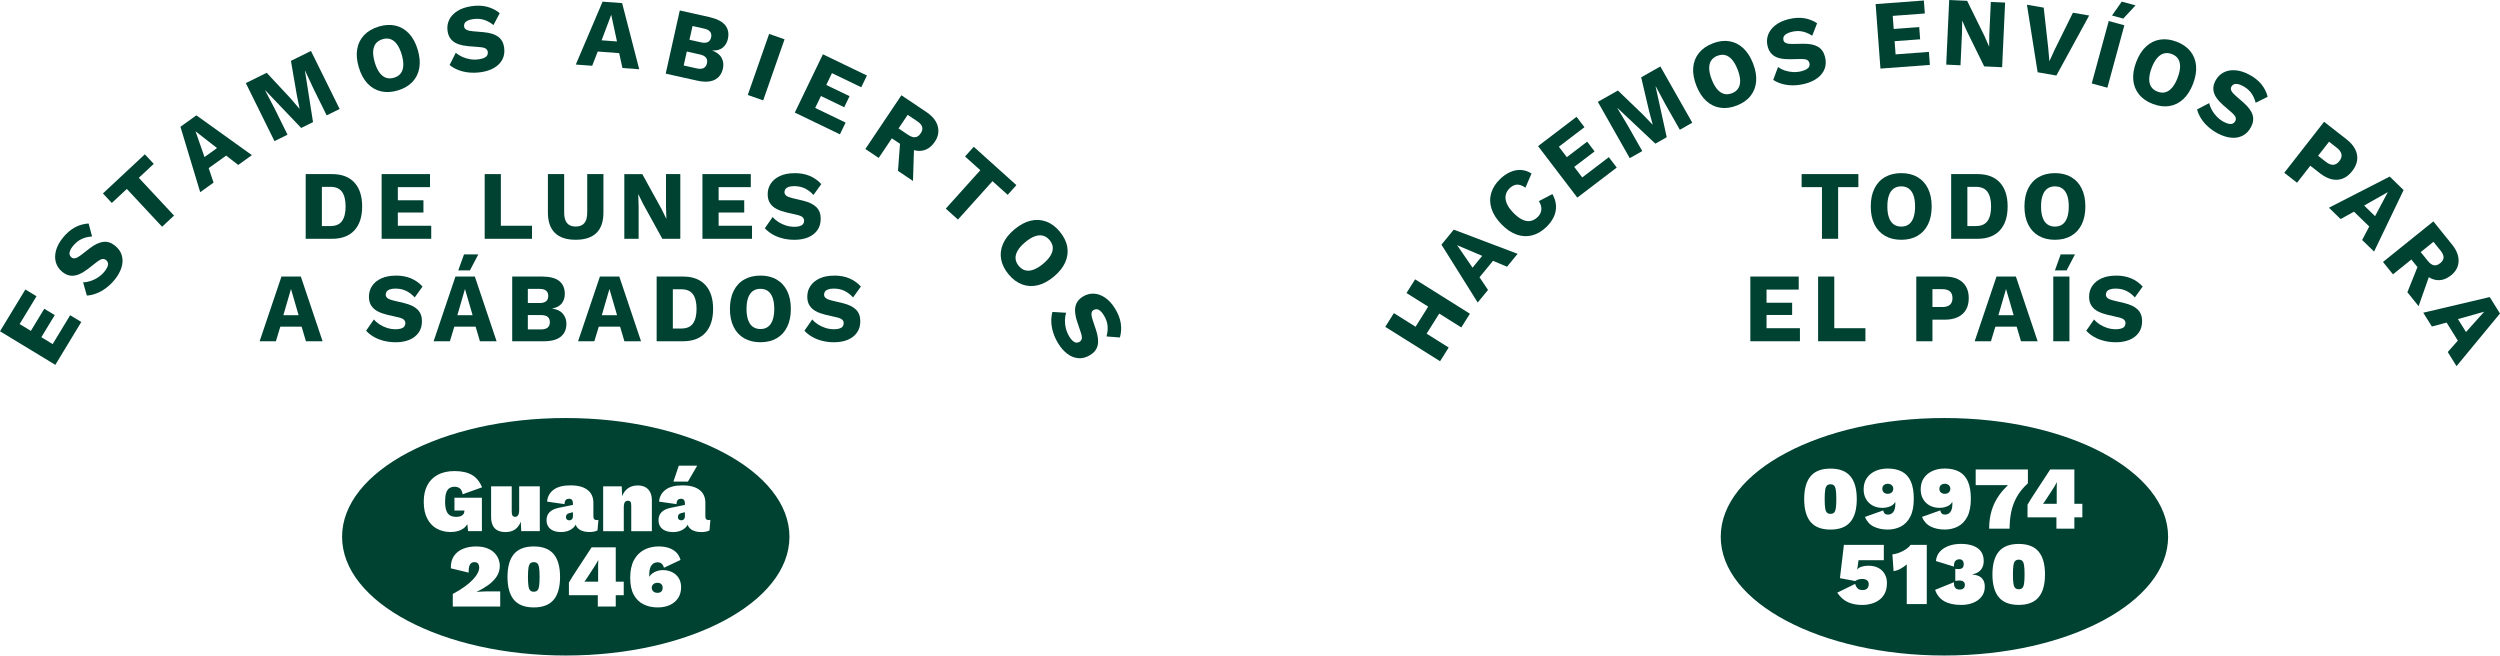 <?xml version="1.0" encoding="UTF-8"?><svg id="Layer_2" xmlns="http://www.w3.org/2000/svg" viewBox="0 0 1004.62 263.42"><defs><style>.cls-1{fill:#004232;stroke-width:0px;}</style></defs><g id="Capa_1"><path class="cls-1" d="m239.68,226.36c-.23.41-.46.79-.7,1.15l-2.88,4.43c-.19.31-.39.61-.6.9-.2.29-.43.59-.67.9h5.52v-6.09c0-.36,0-.76.02-1.19.01-.43.03-.88.05-1.33h-.07c-.22.41-.44.82-.67,1.23Z"/><path class="cls-1" d="m215.94,226.4c-.34-.34-.82-.5-1.44-.5s-1.08.17-1.42.5c-.35.34-.59.94-.72,1.8-.13.87-.2,2.08-.2,3.64s.07,2.78.2,3.64c.13.87.37,1.47.72,1.8.35.34.82.5,1.42.5s1.1-.17,1.44-.5c.34-.34.57-.94.7-1.8.13-.86.2-2.08.2-3.64s-.07-2.78-.2-3.64c-.13-.87-.37-1.47-.7-1.8Z"/><path class="cls-1" d="m265.32,234.42c-.31-.16-.71-.23-1.19-.23-.38,0-.75.08-1.08.23-.34.16-.61.38-.83.69-.22.3-.32.67-.32,1.1s.11.8.32,1.1c.22.3.49.53.83.69.34.16.7.23,1.08.23.7,0,1.23-.17,1.6-.52.37-.35.56-.85.56-1.5,0-.43-.08-.8-.25-1.1-.17-.3-.41-.53-.72-.69Z"/><path class="cls-1" d="m229.35,208.98c.18-.07.34-.18.47-.32.13-.14.23-.32.31-.52.07-.2.11-.44.11-.7v-1.6l-1.41.34c-.5.12-.87.32-1.08.59-.22.28-.33.62-.33,1.03,0,.38.12.7.36.94.24.24.58.36,1.01.36.19,0,.38-.04.56-.11Z"/><path class="cls-1" d="m273.81,206.17c-.5.12-.86.32-1.08.59-.22.28-.32.62-.32,1.03,0,.38.12.7.36.94.24.24.58.36,1.01.36.19,0,.38-.04.56-.11.18-.07.34-.18.47-.32s.23-.32.31-.52c.07-.2.11-.44.11-.7v-1.6l-1.41.34Z"/><path class="cls-1" d="m227.35,167.98c-49.65,0-89.89,21.37-89.89,47.72s40.25,47.72,89.89,47.72,89.89-21.37,89.89-47.72-40.25-47.72-89.89-47.72Zm45.42,19.16h7.39l-3.71,6.38h-5.84l2.16-6.38Zm-97.22,25.32c-1.63-.9-2.92-2.26-3.86-4.07-.94-1.81-1.41-4.07-1.41-6.76s.49-4.81,1.46-6.65c.97-1.84,2.38-3.24,4.24-4.22,1.85-.97,4.06-1.46,6.63-1.46,2.93,0,5.28.52,7.05,1.55,1.77,1.03,3.12,2.69,4.06,4.97l-7.82,2.81c-.17-1.13-.53-1.92-1.1-2.36-.56-.44-1.27-.67-2.11-.67-.91,0-1.65.22-2.22.65-.56.43-.97,1.09-1.23,1.96-.25.88-.38,1.99-.38,3.33,0,1.49.16,2.69.49,3.61.33.91.82,1.57,1.48,1.96.66.4,1.5.59,2.51.59.48,0,.92-.05,1.31-.14.4-.1.75-.25,1.05-.45.3-.2.53-.46.69-.78.16-.31.23-.68.23-1.12v-.04h-4v-5.15h11.03v13.41h-5.55l-.3-2.78c-.43.69-.97,1.28-1.63,1.75-1.29.93-2.99,1.39-5.1,1.39s-3.88-.45-5.52-1.35Zm25.43,31.27h-19.03v-5.05c1.8-.96,3.37-1.92,4.7-2.88,1.33-.96,2.44-1.9,3.32-2.83.88-.92,1.53-1.8,1.96-2.63.43-.83.65-1.59.65-2.29,0-.58-.14-1.08-.43-1.51-.29-.43-.79-.65-1.51-.65-.82,0-1.42.34-1.8,1.01-.38.67-.55,1.74-.5,3.21l-7.17-1.73c-.05-2.02.37-3.68,1.26-4.97s2.11-2.26,3.66-2.88c1.55-.62,3.26-.94,5.14-.94s3.32.25,4.56.74c1.24.49,2.23,1.13,2.97,1.91.74.78,1.28,1.62,1.6,2.52.32.9.49,1.76.49,2.58,0,1.59-.41,3.02-1.24,4.29-.83,1.27-1.94,2.42-3.33,3.42s-2.94,1.92-4.65,2.74v.07c.5-.05,1.06-.09,1.68-.13.61-.04,1.26-.06,1.95-.07.68-.01,1.36-.02,2.04-.02h3.71v6.09Zm-.96-30.55c-.86-.42-1.53-1.09-1.98-2-.46-.91-.69-2.1-.69-3.57v-12.18h8.29v10.27c0,.7.11,1.2.34,1.51.23.31.57.47,1.03.47.26,0,.5-.05.7-.16.2-.11.37-.27.5-.49.13-.22.23-.5.31-.85.07-.35.11-.75.11-1.21v-9.55h8.29v18.02h-7.46l-.18-3.82c-.53,1.39-1.3,2.44-2.33,3.14-1.02.7-2.28,1.05-3.77,1.05-1.25,0-2.31-.21-3.17-.63Zm22.46,27.85c-1.72,2.04-4.38,3.06-7.98,3.06s-6.27-1.02-7.98-3.06c-1.72-2.04-2.58-5.11-2.58-9.19s.86-7.15,2.58-9.19c1.72-2.04,4.38-3.06,7.98-3.06s6.27,1.02,7.98,3.06c1.72,2.04,2.58,5.11,2.58,9.19s-.86,7.15-2.58,9.19Zm3.06-27.22c-1.27,0-2.35-.19-3.23-.58-.88-.38-1.54-.94-2-1.66-.46-.72-.68-1.57-.68-2.56,0-1.32.42-2.4,1.26-3.23.84-.83,2.05-1.4,3.64-1.71l5.7-1.18v-.7c0-.55-.13-.99-.38-1.3-.25-.31-.64-.47-1.17-.47s-.93.14-1.26.43c-.34.29-.53.87-.58,1.73l-6.99-1.01c.17-1.99,1.03-3.58,2.6-4.76,1.56-1.18,3.83-1.77,6.81-1.77,2.09,0,3.82.29,5.17.87,1.36.58,2.37,1.38,3.03,2.42.66,1.03.99,2.24.99,3.6v5.59c0,.99.47,1.48,1.41,1.48.26,0,.47-.04.61-.11l-.36,4.25c-.89.43-1.96.65-3.21.65-1.13,0-2.13-.16-3.01-.49-.88-.32-1.56-.82-2.05-1.48-.22-.3-.38-.65-.5-1.02-.11.2-.18.41-.33.59-.56.73-1.32,1.32-2.25,1.75-.94.43-2.01.65-3.21.65Zm25.11,25.38h-3.21v4.54h-7.21v-4.54h-11.61v-5.08c.34-.62.8-1.4,1.39-2.33.59-.93,1.28-1.99,2.07-3.19l5.66-8.65h9.7v13.81h3.21v5.44Zm.76-37.73c-.25.18-.44.47-.56.88-.12.41-.18.94-.18,1.59v9.52h-8.29v-18.02h7.46l.19,4.05c.14-.38.27-.78.46-1.12.58-1.06,1.35-1.87,2.33-2.43.97-.56,2.13-.85,3.48-.85,1.2,0,2.22.23,3.06.7.84.47,1.48,1.15,1.93,2.05s.67,2,.67,3.3v12.33h-8.29v-10.27c0-.77-.11-1.29-.32-1.57-.22-.28-.54-.41-.97-.41-.38,0-.7.09-.95.27Zm21.11,38.83c-.78,1.21-1.88,2.15-3.28,2.81-1.41.66-3.06.99-4.96.99-2.09,0-3.97-.4-5.62-1.21-1.66-.8-2.97-2.08-3.95-3.82-.97-1.74-1.46-4.03-1.46-6.87s.51-5.32,1.53-7.17c1.02-1.85,2.4-3.22,4.13-4.11,1.73-.89,3.66-1.33,5.8-1.33,1.3,0,2.54.17,3.71.5,1.18.34,2.22.9,3.12,1.69.9.79,1.54,1.87,1.93,3.24l-6.67,3.14c-.17-.7-.47-1.24-.9-1.62-.43-.38-1-.58-1.69-.58-.46,0-.89.1-1.3.29-.41.19-.76.48-1.06.87-.3.38-.53.89-.7,1.51-.17.63-.25,1.37-.25,2.24v.54l.04.36c.29-.53.71-.99,1.28-1.39.56-.4,1.21-.71,1.93-.94.72-.23,1.44-.34,2.16-.34,1.39,0,2.64.27,3.75.81,1.11.54,1.99,1.32,2.65,2.34.66,1.02.99,2.27.99,3.73,0,1.66-.39,3.09-1.17,4.31Zm12.58-27.13c-.89.43-1.96.65-3.21.65-1.13,0-2.13-.16-3.01-.49-.88-.32-1.56-.82-2.05-1.48-.22-.3-.38-.65-.5-1.02-.11.2-.18.41-.33.59-.56.73-1.32,1.32-2.25,1.75-.94.43-2.01.65-3.21.65-1.27,0-2.35-.19-3.23-.58-.88-.38-1.54-.94-2-1.66-.46-.72-.68-1.57-.68-2.56,0-1.32.42-2.4,1.26-3.23.84-.83,2.05-1.4,3.64-1.71l5.7-1.18v-.7c0-.55-.13-.99-.38-1.3-.25-.31-.64-.47-1.17-.47s-.93.14-1.26.43c-.34.29-.53.87-.58,1.73l-6.99-1.01c.17-1.99,1.03-3.58,2.6-4.76,1.56-1.18,3.83-1.77,6.81-1.77,2.09,0,3.82.29,5.17.87,1.36.58,2.37,1.38,3.03,2.42.66,1.03.99,2.24.99,3.6v5.59c0,.99.47,1.48,1.41,1.48.26,0,.47-.04.61-.11l-.36,4.25Z"/><path class="cls-1" d="m22.23,146.61L0,133.12l10.19-16.79,4.48,2.72-6.78,11.17,4.51,2.74,5.39-8.89,4.21,2.55-5.39,8.89,4.55,2.76,7.03-11.6,4.48,2.72-10.44,17.22Z"/><path class="cls-1" d="m25.31,95.48c1.48-1.82,3.08-3.19,4.79-4.11s3.55-1.44,5.51-1.56l1.39,5.22c-1.61.1-3.04.46-4.29,1.06-1.25.61-2.39,1.53-3.4,2.78-.59.73-1,1.39-1.2,1.98-.21.59-.25,1.1-.12,1.52.12.43.37.79.74,1.09.43.35.95.45,1.56.3.61-.14,1.37-.57,2.28-1.27l3.44-2.67c2.06-1.58,3.91-2.45,5.54-2.63,1.64-.18,3.2.34,4.68,1.54,1.43,1.16,2.34,2.5,2.75,4.01.41,1.51.36,3.1-.16,4.75-.51,1.65-1.42,3.28-2.72,4.88-1.06,1.3-2.22,2.43-3.48,3.37-1.26.95-2.55,1.67-3.87,2.17-1.32.5-2.6.79-3.85.86l-1.51-5.32c.99-.01,2.01-.19,3.06-.54,1.04-.35,2.05-.84,3.01-1.49.96-.64,1.81-1.41,2.53-2.3.56-.69.96-1.33,1.2-1.91.24-.58.3-1.09.19-1.54s-.36-.83-.74-1.15c-.43-.35-.91-.49-1.45-.44-.54.06-1.24.42-2.12,1.08l-3.77,2.94c-1.17.89-2.32,1.59-3.45,2.09-1.14.5-2.28.7-3.42.59-1.15-.11-2.28-.62-3.4-1.53-1.26-1.03-2.12-2.28-2.56-3.75-.44-1.48-.43-3.08.03-4.81s1.4-3.47,2.83-5.23Z"/><path class="cls-1" d="m58.22,62.02l3.57,3.83-6.01,5.6,14.16,15.18-4.81,4.48-14.16-15.18-6.04,5.63-3.57-3.83,16.85-15.72Z"/><path class="cls-1" d="m101.23,62.34l-5.5,3.94-4.85-3.75-7.02,5.03,1.96,5.82-5.37,3.85-7.94-26.29,6.4-4.59,22.32,15.99Zm-19.05.77l5.03-3.61-8.64-6.74,3.61,10.35Z"/><path class="cls-1" d="m124.96,20.48l11.52,23.31-5.21,2.57-5.29-10.7-3.37-7.25-.07.03,3.25,20.63-4.76,2.35-14.42-15.11-.07.03,3.71,7.08,5.29,10.7-5.24,2.59-11.52-23.31,8.39-4.15,9.43,10.11,3.71,4.32.07-.03-1.12-5.55-2.35-13.64,8.05-3.98Z"/><path class="cls-1" d="m152.2,10.67c2.44-.73,4.7-.85,6.77-.36,2.07.49,3.87,1.55,5.4,3.18,1.52,1.63,2.69,3.79,3.49,6.48s1.02,5.14.64,7.33c-.38,2.2-1.3,4.07-2.77,5.62-1.47,1.55-3.42,2.69-5.86,3.42-2.44.73-4.7.85-6.79.36-2.09-.49-3.89-1.54-5.41-3.17-1.52-1.63-2.69-3.79-3.49-6.48s-1.02-5.14-.64-7.33c.38-2.2,1.31-4.07,2.79-5.62,1.48-1.55,3.44-2.69,5.88-3.42Zm1.52,5.09c-1.17.35-2.07.93-2.71,1.75-.63.82-.99,1.86-1.06,3.13-.07,1.27.15,2.76.66,4.47.5,1.69,1.14,3.05,1.9,4.08.76,1.03,1.63,1.72,2.61,2.06.98.34,2.05.33,3.22-.02,1.17-.35,2.07-.93,2.69-1.75.62-.81.96-1.86,1.03-3.15.07-1.28-.15-2.76-.65-4.45-.51-1.71-1.15-3.08-1.9-4.1-.76-1.02-1.62-1.7-2.58-2.04-.97-.34-2.04-.34-3.21.01Z"/><path class="cls-1" d="m189.4,2.49c2.32-.34,4.42-.26,6.31.22s3.59,1.35,5.1,2.58l-2.51,4.78c-1.25-1.01-2.55-1.72-3.88-2.12-1.33-.4-2.79-.49-4.38-.26-.93.14-1.67.35-2.22.64-.55.29-.92.64-1.12,1.04-.2.4-.27.83-.2,1.3.08.55.39.97.94,1.28.55.31,1.39.51,2.54.61l4.34.37c2.58.24,4.54.84,5.86,1.82,1.32.98,2.13,2.41,2.4,4.31.26,1.82.03,3.43-.69,4.82-.72,1.39-1.84,2.52-3.33,3.39-1.5.87-3.27,1.45-5.31,1.74-1.66.24-3.28.28-4.85.12-1.57-.16-3.01-.5-4.32-1.03-1.31-.53-2.45-1.18-3.41-1.97l2.49-4.94c.74.66,1.61,1.22,2.62,1.67,1,.45,2.08.77,3.23.95,1.15.18,2.29.19,3.42.02.88-.13,1.61-.33,2.17-.59.57-.27.96-.6,1.19-1.01.22-.4.3-.85.23-1.35-.08-.55-.33-.98-.77-1.3-.43-.32-1.2-.54-2.29-.64l-4.77-.38c-1.46-.13-2.78-.4-3.96-.8-1.18-.4-2.15-1.03-2.92-1.89-.77-.86-1.26-2-1.46-3.43-.23-1.61-.01-3.11.66-4.49.67-1.38,1.77-2.56,3.27-3.52,1.51-.96,3.38-1.6,5.63-1.93Z"/><path class="cls-1" d="m256.87,27.83l-6.74-.5-1.32-5.98-8.61-.64-2.23,5.72-6.59-.49L242.15.67l7.85.58,6.87,26.58Zm-15.11-11.63l6.17.46-2.31-10.72-3.87,10.26Z"/><path class="cls-1" d="m267.51,29.59l5.66-25.38,11.97,2.67c3.03.7,5.13,1.8,6.31,3.28,1.18,1.49,1.53,3.33,1.04,5.54-.32,1.44-1.01,2.58-2.06,3.44-1.05.86-2.45,1.24-4.21,1.14v.04c1.82.68,3.08,1.67,3.77,2.96s.86,2.71.52,4.25c-.49,2.18-1.61,3.7-3.36,4.56-1.76.86-4.13.96-7.11.29l-12.53-2.79Zm7.23-3.27l5.26,1.17c1.17.26,2.09.21,2.77-.15.68-.36,1.12-1,1.33-1.92.2-.9.07-1.65-.4-2.25-.47-.6-1.28-1.03-2.45-1.29l-5.26-1.17-1.25,5.61Zm2.31-10.34l4.66,1.04c2.29.51,3.64-.16,4.05-2s-.53-3.02-2.81-3.53l-4.66-1.04-1.23,5.54Z"/><path class="cls-1" d="m315.27,15.8l-8.58,24.54-6.2-2.17,8.58-24.54,6.2,2.17Z"/><path class="cls-1" d="m319.39,45.24l11.29-23.42,17.69,8.53-2.28,4.72-11.77-5.68-2.29,4.75,9.36,4.51-2.14,4.44-9.36-4.51-2.31,4.79,12.22,5.89-2.28,4.72-18.14-8.75Z"/><path class="cls-1" d="m372.23,45c2.5,1.67,4.03,3.58,4.6,5.72s.19,4.21-1.16,6.22c-1.48,2.2-3.29,3.42-5.44,3.65-2.15.23-4.47-.49-6.97-2.16l-.71-.05-4.16-2.79-5.29,7.88-5.36-3.6,14.49-21.59,9.99,6.71Zm-4.87,12.53l-.48,15.19-6.03-4.05.98-13.05,5.53,1.91Zm-2.41-3.33c1.06.71,2,1.02,2.82.94.82-.08,1.55-.6,2.2-1.56.63-.94.83-1.8.59-2.59-.24-.79-.88-1.54-1.94-2.25l-3.87-2.6-3.67,5.46,3.87,2.6Z"/><path class="cls-1" d="m408.44,74.39l-3.5,3.9-6.11-5.49-13.88,15.43-4.89-4.4,13.88-15.43-6.14-5.52,3.5-3.9,17.13,15.41Z"/><path class="cls-1" d="m425.87,93.09c1.63,1.96,2.63,3.98,3,6.08.37,2.1.1,4.17-.79,6.21-.9,2.04-2.42,3.96-4.58,5.77-2.16,1.8-4.32,2.96-6.49,3.48-2.17.52-4.25.41-6.25-.33-2-.74-3.82-2.08-5.45-4.04-1.63-1.95-2.64-3.99-3.01-6.09-.38-2.11-.12-4.18.78-6.23.89-2.04,2.42-3.96,4.58-5.77,2.16-1.8,4.32-2.96,6.49-3.48s4.26-.4,6.27.34c2.01.74,3.83,2.09,5.46,4.05Zm-4.08,3.41c-.78-.94-1.68-1.54-2.68-1.79-1-.26-2.1-.17-3.3.26-1.19.43-2.48,1.22-3.85,2.37-1.35,1.13-2.35,2.25-3,3.35-.65,1.11-.94,2.18-.86,3.21.08,1.03.51,2.02,1.29,2.96.78.94,1.67,1.53,2.67,1.78.99.25,2.09.15,3.3-.29,1.2-.44,2.48-1.23,3.83-2.36,1.37-1.14,2.37-2.27,3.01-3.37.64-1.1.92-2.16.86-3.18-.07-1.02-.49-2-1.28-2.94Z"/><path class="cls-1" d="m448.09,124.02c1.23,2,1.99,3.96,2.29,5.88s.18,3.83-.35,5.71l-5.39-.41c.43-1.55.57-3.02.42-4.4s-.65-2.76-1.5-4.13c-.49-.8-.98-1.4-1.47-1.79-.49-.39-.95-.6-1.4-.62-.45-.02-.87.09-1.27.33-.47.29-.74.74-.8,1.37-.06.62.08,1.48.45,2.57l1.38,4.13c.8,2.46,1.02,4.5.65,6.1-.37,1.6-1.37,2.91-3.01,3.91-1.57.96-3.13,1.39-4.7,1.27-1.57-.12-3.04-.69-4.43-1.72-1.39-1.03-2.62-2.42-3.7-4.18-.88-1.43-1.56-2.9-2.03-4.4-.48-1.5-.73-2.96-.77-4.37-.04-1.41.12-2.72.46-3.92l5.52.33c-.32.94-.48,1.96-.5,3.06-.02,1.1.12,2.21.41,3.34.29,1.12.73,2.17,1.33,3.15.47.76.93,1.35,1.4,1.76.47.41.93.64,1.4.69.46.05.9-.06,1.33-.32.47-.29.77-.7.89-1.22.12-.53.02-1.31-.32-2.36l-1.53-4.53c-.46-1.39-.73-2.71-.83-3.95-.1-1.24.09-2.38.58-3.43.48-1.04,1.34-1.94,2.57-2.7,1.39-.85,2.85-1.24,4.39-1.17,1.54.07,3.05.61,4.53,1.61,1.48,1,2.81,2.47,4,4.4Z"/><path class="cls-1" d="m133.43,69.96c3.91,0,6.9,1.13,8.98,3.39,2.08,2.26,3.12,5.46,3.12,9.61s-1.04,7.35-3.12,9.61c-2.08,2.26-5.07,3.39-8.98,3.39h-10.59v-26h10.59Zm-.64,20.88c2.12,0,3.66-.66,4.63-1.99.97-1.33,1.46-3.29,1.46-5.89s-.49-4.56-1.46-5.89c-.97-1.33-2.52-1.99-4.63-1.99h-3.44v15.76h3.44Z"/><path class="cls-1" d="m153.36,95.96v-26h19.44v5.24h-12.93v5.28h10.29v4.92h-10.29v5.32h13.42v5.24h-19.93Z"/><path class="cls-1" d="m201.27,90.72h12.52v5.24h-19.02v-26h6.5v20.76Z"/><path class="cls-1" d="m242.49,69.96v15.4c0,3.68-.94,6.43-2.82,8.25-1.88,1.83-4.66,2.74-8.34,2.74s-6.43-.91-8.32-2.74c-1.89-1.83-2.84-4.58-2.84-8.25v-15.4h6.54v15.52c0,1.87.38,3.26,1.15,4.18.77.92,1.92,1.38,3.46,1.38s2.73-.46,3.5-1.38c.77-.92,1.15-2.31,1.15-4.18v-15.52h6.5Z"/><path class="cls-1" d="m273.38,69.96v26h-7.22l-7.75-14.06-1.89-3.86h-.04l.15,4.81v13.12h-5.75v-26h7.22l7.75,14.06,1.89,3.86h.04l-.15-4.81v-13.12h5.75Z"/><path class="cls-1" d="m282.27,95.96v-26h19.44v5.24h-12.93v5.28h10.29v4.92h-10.29v5.32h13.42v5.24h-19.93Z"/><path class="cls-1" d="m319.25,69.57c2.32,0,4.37.37,6.15,1.12,1.78.75,3.32,1.84,4.63,3.29l-3.14,4.37c-1.08-1.18-2.25-2.07-3.5-2.66-1.25-.59-2.67-.89-4.25-.89-.93,0-1.69.11-2.27.32-.58.21-1,.5-1.25.87-.25.37-.38.79-.38,1.26,0,.55.25,1.02.74,1.4s1.29.7,2.4.96l4.2.99c2.5.6,4.32,1.48,5.48,2.64,1.16,1.16,1.74,2.69,1.74,4.61s-.45,3.39-1.36,4.67c-.91,1.27-2.16,2.23-3.74,2.88-1.59.64-3.4.96-5.45.96-1.66,0-3.25-.19-4.76-.57-1.51-.38-2.87-.92-4.08-1.63-1.21-.71-2.23-1.52-3.06-2.44l3.14-4.53c.63.76,1.41,1.44,2.33,2.03.92.59,1.93,1.06,3.03,1.4,1.1.34,2.21.51,3.35.51.88,0,1.62-.09,2.21-.28.59-.18,1.03-.46,1.3-.83.28-.37.42-.8.42-1.3,0-.55-.19-1.02-.57-1.4s-1.1-.7-2.16-.96l-4.61-1.06c-1.41-.34-2.67-.79-3.76-1.36-1.1-.56-1.96-1.33-2.59-2.29-.63-.96-.95-2.16-.95-3.6,0-1.63.43-3.08,1.29-4.35.86-1.27,2.09-2.28,3.71-3.01,1.61-.74,3.54-1.1,5.79-1.1Z"/><path class="cls-1" d="m129.63,137.13h-6.69l-1.74-5.87h-8.55l-1.78,5.87h-6.54l8.77-26h7.79l8.74,26Zm-15.77-10.48h6.13l-3.06-10.52-3.06,10.52Z"/><path class="cls-1" d="m159.01,110.74c2.32,0,4.37.37,6.15,1.12,1.78.75,3.32,1.84,4.63,3.29l-3.14,4.37c-1.08-1.18-2.25-2.07-3.5-2.66-1.25-.59-2.67-.89-4.25-.89-.93,0-1.69.11-2.27.32-.58.21-1,.5-1.25.87-.25.37-.38.79-.38,1.26,0,.55.25,1.02.74,1.4s1.29.7,2.4.96l4.2.99c2.5.6,4.32,1.48,5.48,2.64,1.16,1.16,1.74,2.69,1.74,4.61s-.45,3.39-1.36,4.67c-.91,1.27-2.16,2.23-3.74,2.88-1.59.64-3.4.96-5.45.96-1.66,0-3.25-.19-4.76-.57-1.51-.38-2.87-.92-4.08-1.63-1.21-.71-2.23-1.52-3.06-2.44l3.14-4.53c.63.76,1.41,1.44,2.33,2.03.92.59,1.93,1.06,3.03,1.4,1.1.34,2.21.51,3.35.51.88,0,1.62-.09,2.21-.28.59-.18,1.03-.46,1.3-.83.28-.37.42-.8.42-1.3,0-.55-.19-1.02-.57-1.4s-1.1-.7-2.16-.96l-4.61-1.06c-1.41-.34-2.67-.79-3.76-1.36-1.1-.56-1.96-1.33-2.59-2.29-.63-.96-.95-2.16-.95-3.6,0-1.63.43-3.08,1.29-4.35.86-1.27,2.09-2.28,3.71-3.01,1.61-.74,3.54-1.1,5.79-1.1Z"/><path class="cls-1" d="m199.55,137.13h-6.69l-1.74-5.87h-8.55l-1.78,5.87h-6.54l8.77-26h7.79l8.74,26Zm-15.77-10.48h6.13l-3.06-10.52-3.06,10.52Zm2.68-24.42h5.75l-3.37,6.42h-4.69l2.31-6.42Z"/><path class="cls-1" d="m205.83,137.13v-26h12.14c3.08.03,5.34.64,6.81,1.83,1.46,1.2,2.19,2.92,2.19,5.18,0,1.47-.42,2.74-1.25,3.8s-2.11,1.74-3.82,2.03v.04c1.92.26,3.35.95,4.29,2.07.95,1.12,1.42,2.46,1.42,4.04,0,2.23-.76,3.96-2.27,5.18-1.51,1.22-3.78,1.83-6.81,1.83h-12.71Zm6.28-15.36h4.73c2.32,0,3.48-.95,3.48-2.84s-1.16-2.84-3.48-2.84h-4.73v5.67Zm0,10.6h5.33c1.18,0,2.07-.25,2.65-.75.58-.5.87-1.22.87-2.17s-.29-1.62-.87-2.11c-.58-.49-1.46-.73-2.65-.73h-5.33v5.75Z"/><path class="cls-1" d="m257.6,137.13h-6.69l-1.74-5.87h-8.55l-1.78,5.87h-6.54l8.77-26h7.79l8.74,26Zm-15.77-10.48h6.13l-3.06-10.52-3.06,10.52Z"/><path class="cls-1" d="m274.46,111.13c3.91,0,6.9,1.13,8.98,3.39,2.08,2.26,3.12,5.46,3.12,9.61s-1.04,7.35-3.12,9.61c-2.08,2.26-5.07,3.39-8.98,3.39h-10.59v-26h10.59Zm-.64,20.88c2.12,0,3.66-.66,4.63-1.99.97-1.33,1.46-3.29,1.46-5.89s-.49-4.56-1.46-5.89c-.97-1.33-2.52-1.99-4.63-1.99h-3.44v15.76h3.44Z"/><path class="cls-1" d="m305.58,110.74c2.52,0,4.7.53,6.52,1.6,1.83,1.06,3.23,2.59,4.22,4.59.98,2,1.48,4.4,1.48,7.21s-.49,5.21-1.48,7.21c-.98,2-2.39,3.53-4.22,4.59-1.83,1.06-4,1.59-6.52,1.59s-4.7-.53-6.54-1.59c-1.84-1.06-3.25-2.59-4.24-4.59-.98-2-1.48-4.4-1.48-7.21s.49-5.21,1.48-7.21c.98-2,2.39-3.53,4.24-4.59,1.84-1.06,4.02-1.6,6.54-1.6Zm0,5.32c-1.21,0-2.23.3-3.06.91-.83.6-1.46,1.5-1.89,2.7-.43,1.2-.64,2.69-.64,4.47s.21,3.24.64,4.45,1.06,2.11,1.89,2.72c.83.6,1.85.91,3.06.91s2.22-.3,3.04-.91c.82-.6,1.44-1.51,1.87-2.72s.64-2.69.64-4.45-.21-3.28-.64-4.47c-.43-1.19-1.05-2.09-1.87-2.7-.82-.6-1.83-.91-3.04-.91Z"/><path class="cls-1" d="m335.16,110.74c2.32,0,4.37.37,6.15,1.12,1.78.75,3.32,1.84,4.63,3.29l-3.14,4.37c-1.08-1.18-2.25-2.07-3.5-2.66-1.25-.59-2.67-.89-4.25-.89-.93,0-1.69.11-2.27.32-.58.21-1,.5-1.25.87-.25.37-.38.79-.38,1.26,0,.55.25,1.02.74,1.4s1.29.7,2.4.96l4.2.99c2.5.6,4.32,1.48,5.48,2.64,1.16,1.16,1.74,2.69,1.74,4.61s-.45,3.39-1.36,4.67c-.91,1.27-2.16,2.23-3.74,2.88-1.59.64-3.4.96-5.45.96-1.66,0-3.25-.19-4.76-.57-1.51-.38-2.87-.92-4.08-1.63-1.21-.71-2.23-1.52-3.06-2.44l3.14-4.53c.63.76,1.41,1.44,2.33,2.03.92.59,1.93,1.06,3.03,1.4,1.1.34,2.21.51,3.35.51.88,0,1.62-.09,2.21-.28.59-.18,1.03-.46,1.3-.83.28-.37.42-.8.42-1.3,0-.55-.19-1.02-.57-1.4s-1.1-.7-2.16-.96l-4.61-1.06c-1.41-.34-2.67-.79-3.76-1.36-1.1-.56-1.96-1.33-2.59-2.29-.63-.96-.95-2.16-.95-3.6,0-1.63.43-3.08,1.29-4.35.86-1.27,2.09-2.28,3.71-3.01,1.61-.74,3.54-1.1,5.79-1.1Z"/><path class="cls-1" d="m759.69,194.63c-.34-.16-.7-.23-1.08-.23-.63,0-1.15.17-1.57.52-.42.35-.63.85-.63,1.5s.21,1.15.63,1.5c.42.35.94.52,1.57.52.38,0,.74-.08,1.08-.23.34-.16.61-.38.81-.69.2-.3.31-.67.31-1.1s-.1-.8-.31-1.1c-.2-.3-.48-.53-.81-.68Z"/><path class="cls-1" d="m737.02,195.11c-.34-.34-.82-.5-1.44-.5s-1.08.17-1.42.5c-.35.34-.59.94-.72,1.8-.13.87-.2,2.08-.2,3.64s.07,2.78.2,3.64c.13.87.37,1.47.72,1.8.35.34.82.5,1.42.5s1.1-.17,1.44-.5c.34-.34.57-.94.7-1.8.13-.87.2-2.08.2-3.64s-.07-2.78-.2-3.64c-.13-.87-.37-1.47-.7-1.8Z"/><path class="cls-1" d="m812.67,225.4c-.34-.34-.82-.5-1.44-.5s-1.08.17-1.42.5c-.35.34-.59.94-.72,1.8-.13.87-.2,2.08-.2,3.64s.07,2.78.2,3.64c.13.87.37,1.47.72,1.8.35.34.82.5,1.42.5s1.11-.17,1.44-.5c.34-.34.57-.94.7-1.8.13-.86.2-2.08.2-3.64s-.07-2.78-.2-3.64-.37-1.47-.7-1.8Z"/><path class="cls-1" d="m782.62,194.63c-.34-.16-.7-.23-1.08-.23-.63,0-1.15.17-1.57.52-.42.35-.63.85-.63,1.5s.21,1.15.63,1.5c.42.35.94.52,1.57.52.38,0,.74-.08,1.08-.23.34-.16.61-.38.81-.69.2-.3.31-.67.31-1.1s-.1-.8-.31-1.1c-.2-.3-.47-.53-.81-.68Z"/><path class="cls-1" d="m781.36,167.98c-49.65,0-89.89,21.37-89.89,47.72s40.25,47.72,89.89,47.72,89.89-21.37,89.89-47.72-40.25-47.72-89.89-47.72Zm-53.77,41.77c-1.72-2.04-2.58-5.11-2.58-9.19s.86-7.15,2.58-9.19c1.72-2.04,4.38-3.06,7.99-3.06s6.27,1.02,7.98,3.06c1.72,2.04,2.58,5.11,2.58,9.19s-.86,7.15-2.58,9.19c-1.72,2.04-4.38,3.06-7.98,3.06s-6.27-1.02-7.99-3.06Zm29.85,28.59c-.55,1.13-1.31,2.04-2.27,2.74-.96.7-2.03,1.21-3.21,1.53-1.18.32-2.4.49-3.68.49-2.04,0-3.9-.35-5.57-1.06-1.67-.71-3.14-2-4.42-3.88l7.21-3.53c.19.75.51,1.35.96,1.8.44.46,1.11.68,2,.68.53,0,.97-.08,1.33-.25.36-.17.64-.43.85-.79.2-.36.31-.8.31-1.33,0-.46-.1-.83-.29-1.14-.19-.3-.48-.53-.86-.7-.39-.17-.88-.25-1.48-.25-.43,0-.82.04-1.15.11-.34.07-.64.17-.9.29-.26.12-.52.26-.76.43l-6.13-1.15,1.59-13.37h16.04v6.16h-10.17l-.4,2.96-.18.76h.04c.43-.53,1.06-.91,1.89-1.15.83-.24,1.71-.36,2.65-.36,1.61,0,2.96.31,4.06.92,1.09.61,1.93,1.44,2.5,2.47.58,1.03.87,2.21.87,3.53,0,1.61-.28,2.98-.83,4.11Zm-4.44-26.7c-1.6-.78-2.79-2.08-3.59-3.91l7.35-2.63c.1.55.3.97.61,1.26.31.29.74.43,1.3.43.43,0,.83-.08,1.19-.25.36-.17.67-.42.94-.76.26-.34.47-.77.61-1.3.14-.53.22-1.17.22-1.91v-.76h-.11c-.24.48-.62.89-1.14,1.23-.52.34-1.11.59-1.78.77-.67.18-1.41.27-2.2.27-1.44,0-2.73-.31-3.86-.92-1.13-.61-2.02-1.48-2.67-2.6-.65-1.12-.97-2.42-.97-3.91,0-1.75.41-3.25,1.24-4.49.83-1.24,1.97-2.19,3.42-2.87,1.45-.67,3.13-1.01,5.03-1.01,2.31,0,4.24.43,5.79,1.28,1.55.85,2.72,2.17,3.5,3.95.78,1.78,1.17,4.07,1.17,6.89,0,3.03-.48,5.45-1.42,7.26-.95,1.81-2.22,3.12-3.8,3.93-1.59.81-3.33,1.21-5.23,1.21-2.14,0-4.01-.39-5.61-1.17Zm21.27,31.09h-8.04v-15.93c-.77.67-1.6,1.26-2.49,1.75-.89.49-1.83.81-2.81.96l-.47-6.74c.74-.07,1.49-.23,2.23-.49.74-.25,1.45-.56,2.11-.92.66-.36,1.25-.74,1.77-1.15.52-.41.91-.83,1.17-1.26h6.53v23.79Zm-1.93-35.01l7.35-2.63c.1.55.3.97.61,1.26.31.29.75.43,1.3.43.43,0,.83-.08,1.19-.25.36-.17.67-.42.94-.76.26-.34.47-.77.61-1.3.14-.53.22-1.17.22-1.91v-.76h-.11c-.24.48-.62.89-1.14,1.23-.52.34-1.11.59-1.78.77-.67.18-1.41.27-2.2.27-1.44,0-2.73-.31-3.86-.92-1.13-.61-2.02-1.48-2.67-2.6-.65-1.12-.97-2.42-.97-3.91,0-1.75.41-3.25,1.24-4.49.83-1.24,1.97-2.19,3.42-2.87,1.45-.67,3.13-1.01,5.03-1.01,2.31,0,4.24.43,5.79,1.28,1.55.85,2.72,2.17,3.5,3.95.78,1.78,1.17,4.07,1.17,6.89,0,3.03-.48,5.45-1.42,7.26-.95,1.81-2.22,3.12-3.8,3.93-1.59.81-3.33,1.21-5.23,1.21-2.14,0-4.01-.39-5.61-1.17-1.6-.78-2.79-2.08-3.59-3.91Zm23.97,32.03c-.85,1.09-2,1.92-3.42,2.49-1.43.56-3.01.85-4.74.85-2.84,0-5.13-.5-6.87-1.5-1.74-1-2.96-2.52-3.66-4.56l7.57-3.06c-.02.82.07,1.44.29,1.87.22.43.51.72.88.86.37.14.75.22,1.14.22.41,0,.77-.07,1.08-.2.31-.13.56-.34.74-.63.18-.29.27-.64.27-1.05,0-.46-.1-.81-.31-1.06s-.46-.43-.78-.54c-.31-.11-.65-.16-1.01-.16s-.66.01-.9.04c-.24.02-.53.06-.86.11v-4.83c.19.02.38.04.58.05.19.01.44.02.76.02.7,0,1.21-.16,1.55-.47.34-.31.5-.83.5-1.55,0-.6-.16-1.07-.47-1.41-.31-.34-.75-.5-1.3-.5s-1.06.2-1.51.59c-.46.4-.67,1.18-.65,2.36l-7.25-2.24c.17-1.54.71-2.81,1.64-3.82.93-1.01,2.12-1.77,3.57-2.29,1.45-.52,3.06-.78,4.81-.78,1.95,0,3.61.26,4.97.78,1.37.52,2.42,1.28,3.14,2.29.72,1.01,1.08,2.25,1.08,3.71,0,1.13-.19,2.05-.58,2.76-.38.71-.85,1.26-1.39,1.64-.54.38-1.05.65-1.53.79-.48.14-.81.22-.97.22v.14c.17,0,.51.04,1.03.13.52.08,1.08.28,1.68.58.6.3,1.12.79,1.55,1.46.43.67.65,1.59.65,2.74,0,1.54-.43,2.85-1.28,3.95Zm-2.38-44.79v-6.31h20.98v5.55c-1.97,1.8-3.48,3.68-4.54,5.62-1.06,1.95-1.79,3.97-2.2,6.06-.41,2.09-.61,4.28-.61,6.56h-8.22c0-2.6.33-5.01.99-7.25.66-2.24,1.72-4.37,3.17-6.4.92-1.29,2.1-2.57,3.39-3.84h-12.96Zm25.27,45.06c-1.72,2.04-4.38,3.06-7.98,3.06s-6.27-1.02-7.98-3.06c-1.72-2.04-2.58-5.11-2.58-9.19s.86-7.15,2.58-9.19c1.72-2.04,4.38-3.06,7.98-3.06s6.27,1.02,7.98,3.06c1.72,2.04,2.58,5.11,2.58,9.19s-.86,7.15-2.58,9.19Zm17.59-32.12h-3.21v4.54h-7.21v-4.54h-11.61v-5.08c.34-.62.8-1.4,1.39-2.33.59-.93,1.28-1.99,2.07-3.19l5.66-8.65h9.7v13.81h3.21v5.44Z"/><path class="cls-1" d="m825.82,195.08c-.23.41-.46.79-.7,1.15l-2.88,4.43c-.19.31-.39.61-.59.9-.2.29-.43.59-.67.9h5.51v-6.09c0-.36,0-.76.02-1.19.01-.43.03-.88.05-1.33h-.07c-.22.41-.44.82-.67,1.23Z"/><path class="cls-1" d="m560.13,125.83l22.02,13.82-3.46,5.51-22.02-13.82,3.46-5.51Zm8.53-13.58l22.02,13.82-3.46,5.51-22.02-13.83,3.46-5.51Zm7.1,8.03l4.44,2.79-8.69,13.84-4.44-2.79,8.69-13.84Z"/><path class="cls-1" d="m609.84,102l-4.24,5.18-5.64-2.37-5.42,6.61,3.42,5.09-4.15,5.06-14.56-23.26,4.94-6.03,25.65,9.71Zm-18.1,5.56l3.88-4.74-10.08-4.29,6.2,9.03Z"/><path class="cls-1" d="m623.83,77.97c.91,1.64,1.4,3.24,1.45,4.82.05,1.58-.26,3.07-.94,4.47-.68,1.4-1.65,2.72-2.92,3.94-1.81,1.75-3.75,2.88-5.81,3.4s-4.14.39-6.23-.36c-2.09-.75-4.12-2.14-6.07-4.16s-3.27-4.09-3.95-6.21c-.68-2.12-.73-4.2-.14-6.24.58-2.04,1.78-3.93,3.57-5.67,1.25-1.21,2.58-2.14,3.99-2.78,1.41-.65,2.84-.94,4.29-.89,1.46.06,2.91.53,4.37,1.42l-2.44,5.7c-1.39-.93-2.57-1.33-3.56-1.21s-1.92.6-2.79,1.44c-.85.82-1.38,1.75-1.59,2.79-.21,1.04-.06,2.15.43,3.33s1.36,2.42,2.6,3.7c1.22,1.27,2.41,2.18,3.55,2.75,1.15.57,2.24.77,3.29.6,1.05-.17,2.03-.7,2.96-1.59.87-.84,1.37-1.8,1.49-2.89.12-1.09-.21-2.25-.99-3.5l5.45-2.85Z"/><path class="cls-1" d="m633.83,79.4l-15.76-20.68,15.46-11.78,3.18,4.17-10.29,7.84,3.2,4.2,8.18-6.23,2.98,3.92-8.18,6.23,3.22,4.23,10.68-8.14,3.18,4.17-15.85,12.08Z"/><path class="cls-1" d="m667.21,26.7l12.83,22.62-5,2.83-5.89-10.38-3.78-7.05-.07.04,4.47,20.38-4.57,2.59-15.19-14.3-.07.04,4.11,6.86,5.89,10.38-5.03,2.85-12.82-22.62,8.06-4.57,9.95,9.57,3.94,4.11.07-.04-1.45-5.47-3.16-13.47,7.73-4.38Z"/><path class="cls-1" d="m688.22,17.44c2.35-.92,4.57-1.21,6.66-.88,2.09.33,3.95,1.24,5.59,2.75s2.97,3.56,3.99,6.18c1.02,2.62,1.43,5.04,1.24,7.25-.19,2.22-.95,4.15-2.26,5.81s-3.15,2.94-5.5,3.85c-2.35.92-4.57,1.21-6.68.89-2.1-.32-3.97-1.24-5.61-2.74-1.64-1.5-2.97-3.56-3.99-6.18-1.02-2.62-1.43-5.04-1.24-7.25.19-2.22.95-4.15,2.28-5.81,1.33-1.66,3.17-2.95,5.52-3.86Zm1.93,4.96c-1.13.44-1.97,1.09-2.53,1.96-.56.86-.82,1.93-.78,3.2.03,1.27.38,2.74,1.02,4.4.64,1.64,1.38,2.95,2.21,3.92.84.97,1.75,1.59,2.75,1.85.99.26,2.06.17,3.18-.27,1.13-.44,1.96-1.09,2.51-1.95.54-.86.8-1.93.76-3.21-.04-1.28-.38-2.74-1.02-4.38-.65-1.66-1.39-2.97-2.22-3.93-.83-.96-1.74-1.57-2.72-1.83s-2.04-.18-3.17.26Z"/><path class="cls-1" d="m718.67,7.72c2.25-.57,4.33-.71,6.23-.42,1.91.29,3.67.97,5.3,2.05l-1.97,5.01c-1.34-.88-2.69-1.45-4.04-1.72-1.35-.27-2.8-.2-4.34.19-.9.23-1.61.52-2.12.86-.51.35-.84.73-1,1.15-.15.42-.17.86-.06,1.31.14.54.49.93,1.06,1.17.57.25,1.42.36,2.56.34l4.31-.08c2.57-.03,4.56.38,5.96,1.21,1.41.83,2.35,2.18,2.82,4.04.45,1.78.39,3.4-.17,4.86-.57,1.46-1.54,2.69-2.92,3.71-1.38,1.01-3.06,1.77-5.04,2.27-1.61.41-3.2.61-4.76.62-1.56,0-3.01-.19-4.36-.58s-2.54-.93-3.57-1.61l1.93-5.16c.8.58,1.72,1.05,2.75,1.4s2.13.55,3.28.61c1.15.06,2.27-.05,3.37-.33.85-.22,1.55-.49,2.08-.81.53-.32.88-.7,1.06-1.12.18-.42.21-.88.08-1.36-.14-.54-.43-.94-.89-1.22-.46-.28-1.24-.41-2.33-.41l-4.73.1c-1.45.02-2.78-.11-3.98-.39-1.2-.28-2.23-.8-3.07-1.58-.85-.77-1.45-1.86-1.8-3.26-.4-1.58-.34-3.09.18-4.54.52-1.45,1.47-2.72,2.85-3.83,1.38-1.11,3.16-1.94,5.34-2.49Z"/><path class="cls-1" d="m755.65,27.57l-1.93-25.93,19.38-1.44.39,5.22-12.9.96.39,5.26,10.26-.76.37,4.91-10.26.76.39,5.3,13.39-1,.39,5.23-19.87,1.48Z"/><path class="cls-1" d="m805.75,1.04l-1.2,25.97-7.21-.33-7.09-14.41-1.71-3.94h-.04s-.07,4.81-.07,4.81l-.61,13.1-5.74-.27,1.2-25.97,7.21.33,7.09,14.41,1.71,3.94h.04s.07-4.81.07-4.81l.61-13.1,5.74.27Z"/><path class="cls-1" d="m839.52,6.25l-13.17,24.1-7.53-1.31-4.3-27.14,6.74,1.17,1.82,16.27.46,5.28,2.17-4.74,7.29-14.77,6.52,1.13Z"/><path class="cls-1" d="m853.67,10.16l-6.83,25.09-6.28-1.71,6.83-25.09,6.28,1.71Zm-1.06-9.51l5.55,1.51-4.93,5.31-4.52-1.23,3.91-5.59Z"/><path class="cls-1" d="m874.64,16.75c2.36.9,4.2,2.17,5.53,3.81,1.33,1.64,2.1,3.57,2.31,5.79.21,2.22-.19,4.64-1.18,7.26-1,2.63-2.31,4.7-3.94,6.21-1.63,1.52-3.49,2.45-5.57,2.79-2.09.34-4.31.07-6.66-.83-2.36-.9-4.21-2.17-5.55-3.82-1.34-1.65-2.12-3.58-2.33-5.79-.21-2.21.19-4.64,1.19-7.26,1-2.63,2.31-4.7,3.94-6.21,1.63-1.52,3.49-2.44,5.59-2.78,2.1-.34,4.33-.06,6.68.84Zm-1.89,4.97c-1.13-.43-2.19-.51-3.19-.24-.99.27-1.9.89-2.73,1.85-.83.96-1.56,2.28-2.19,3.95-.63,1.64-.95,3.11-.98,4.39-.03,1.28.24,2.35.8,3.21.56.86,1.41,1.51,2.54,1.94,1.13.43,2.19.51,3.17.24.98-.27,1.89-.9,2.72-1.88.83-.98,1.56-2.29,2.18-3.93.63-1.67.96-3.14.99-4.41.02-1.27-.24-2.33-.79-3.19-.55-.86-1.39-1.5-2.52-1.93Z"/><path class="cls-1" d="m903.79,29.96c2.05,1.08,3.69,2.37,4.91,3.86,1.22,1.49,2.07,3.18,2.56,5.07l-4.82,2.4c-.41-1.55-1.02-2.88-1.85-3.99s-1.94-2.03-3.35-2.77c-.82-.44-1.54-.7-2.15-.78-.61-.08-1.11-.02-1.51.18-.4.21-.7.52-.92.94-.26.49-.26,1.01,0,1.58s.81,1.23,1.67,1.98l3.25,2.83c1.92,1.7,3.13,3.33,3.61,4.9.48,1.56.28,3.19-.62,4.89-.86,1.62-1.99,2.79-3.39,3.49-1.4.7-2.95.97-4.65.79-1.7-.17-3.46-.74-5.27-1.69-1.47-.78-2.79-1.69-3.95-2.73-1.16-1.04-2.11-2.16-2.85-3.35s-1.26-2.39-1.57-3.59l4.89-2.54c.2.97.57,1.93,1.11,2.88.54.95,1.21,1.84,2.02,2.65s1.72,1.49,2.72,2.02c.78.41,1.47.68,2.08.79.61.11,1.12.07,1.54-.12.42-.2.74-.51.98-.96.26-.49.31-.99.15-1.5-.16-.51-.64-1.13-1.45-1.86l-3.58-3.1c-1.09-.96-1.99-1.95-2.69-2.96-.71-1.01-1.11-2.09-1.22-3.23-.11-1.14.17-2.35.85-3.63.76-1.44,1.82-2.52,3.17-3.25,1.35-.73,2.91-1.04,4.68-.93,1.77.1,3.65.68,5.63,1.73Z"/><path class="cls-1" d="m942.96,55.99c1.61,1.26,2.77,2.6,3.48,4.02.71,1.42.97,2.87.78,4.35-.2,1.48-.86,2.94-1.99,4.39s-2.39,2.45-3.78,3c-1.39.55-2.86.65-4.41.3-1.55-.35-3.13-1.15-4.74-2.4l-3.91-3.05-5.33,6.83-5.13-4,16-20.49,9.03,7.05Zm-8.34,9.03c1.07.84,2.06,1.24,2.97,1.2s1.74-.53,2.48-1.49c.74-.95,1.02-1.87.84-2.77s-.81-1.76-1.88-2.59l-3.1-2.42-4.41,5.65,3.1,2.42Z"/><path class="cls-1" d="m954.02,101.11l-4.8-4.67,2.85-5.42-6.13-5.96-5.37,2.97-4.69-4.56,24.42-12.52,5.58,5.43-11.87,24.73Zm-4-18.51l4.39,4.27,5.14-9.67-9.53,5.4Z"/><path class="cls-1" d="m985.33,98.24c1.87,2.32,2.75,4.58,2.65,6.78s-1.09,4.06-2.97,5.57c-2.07,1.66-4.15,2.29-6.27,1.89-2.11-.4-4.1-1.76-5.97-4.08l-.66-.25-3.11-3.86-7.39,5.96-4.01-4.98,20.25-16.31,7.47,9.28Zm-8.39,10.5l-5.03,14.29-4.51-5.6,4.86-12.12,4.68,3.42Zm-1.29-3.86c.79.98,1.59,1.55,2.39,1.71.8.16,1.66-.12,2.56-.84.88-.71,1.33-1.47,1.34-2.29.01-.82-.38-1.72-1.17-2.7l-2.89-3.59-5.12,4.13,2.89,3.59Z"/><path class="cls-1" d="m987.16,147.14l-3.54-5.68,4.06-4.58-4.52-7.26-5.92,1.59-3.46-5.55,26.71-6.29,4.12,6.61-17.46,21.15Zm.56-18.92l3.24,5.2,7.31-8.16-10.55,2.96Z"/><path class="cls-1" d="m746.78,69.96v5.24h-8.13v20.76h-6.5v-20.76h-8.17v-5.24h22.8Z"/><path class="cls-1" d="m764.02,69.57c2.52,0,4.7.53,6.52,1.6,1.83,1.06,3.23,2.59,4.22,4.59.98,2,1.48,4.4,1.48,7.21s-.49,5.21-1.48,7.21c-.98,2-2.39,3.53-4.22,4.59-1.83,1.06-4,1.59-6.52,1.59s-4.7-.53-6.54-1.59c-1.84-1.06-3.25-2.59-4.24-4.59-.98-2-1.48-4.4-1.48-7.21s.49-5.21,1.48-7.21c.98-2,2.39-3.53,4.24-4.59,1.84-1.06,4.02-1.6,6.54-1.6Zm0,5.32c-1.21,0-2.23.3-3.06.91-.83.6-1.46,1.5-1.89,2.7-.43,1.2-.64,2.69-.64,4.47s.21,3.24.64,4.45,1.06,2.11,1.89,2.72c.83.6,1.85.91,3.06.91s2.22-.3,3.04-.91c.82-.6,1.44-1.51,1.87-2.72s.64-2.69.64-4.45-.21-3.28-.64-4.47c-.43-1.19-1.05-2.09-1.87-2.7-.82-.6-1.83-.91-3.04-.91Z"/><path class="cls-1" d="m794.66,69.96c3.91,0,6.9,1.13,8.98,3.39,2.08,2.26,3.12,5.46,3.12,9.61s-1.04,7.35-3.12,9.61c-2.08,2.26-5.07,3.39-8.98,3.39h-10.59v-26h10.59Zm-.64,20.88c2.12,0,3.66-.66,4.63-1.99.97-1.33,1.46-3.29,1.46-5.89s-.49-4.56-1.46-5.89c-.97-1.33-2.52-1.99-4.63-1.99h-3.44v15.76h3.44Z"/><path class="cls-1" d="m825.78,69.57c2.52,0,4.7.53,6.52,1.6,1.83,1.06,3.23,2.59,4.22,4.59.98,2,1.48,4.4,1.48,7.21s-.49,5.21-1.48,7.21c-.98,2-2.39,3.53-4.22,4.59-1.83,1.06-4,1.59-6.52,1.59s-4.7-.53-6.54-1.59c-1.84-1.06-3.25-2.59-4.24-4.59-.98-2-1.48-4.4-1.48-7.21s.49-5.21,1.48-7.21c.98-2,2.39-3.53,4.24-4.59,1.84-1.06,4.02-1.6,6.54-1.6Zm0,5.32c-1.21,0-2.23.3-3.06.91-.83.6-1.46,1.5-1.89,2.7-.43,1.2-.64,2.69-.64,4.47s.21,3.24.64,4.45,1.06,2.11,1.89,2.72c.83.6,1.85.91,3.06.91s2.22-.3,3.04-.91c.82-.6,1.44-1.51,1.87-2.72s.64-2.69.64-4.45-.21-3.28-.64-4.47c-.43-1.19-1.05-2.09-1.87-2.7-.82-.6-1.83-.91-3.04-.91Z"/><path class="cls-1" d="m703.37,137.13v-26h19.44v5.24h-12.93v5.28h10.29v4.92h-10.29v5.32h13.42v5.24h-19.93Z"/><path class="cls-1" d="m737.1,131.89h12.52v5.24h-19.02v-26h6.5v20.76Z"/><path class="cls-1" d="m781.5,111.13c2.04,0,3.78.34,5.22,1.02,1.44.68,2.53,1.67,3.29,2.96.76,1.29,1.13,2.85,1.13,4.69s-.38,3.4-1.13,4.69c-.76,1.29-1.85,2.27-3.29,2.95-1.44.68-3.18,1.02-5.22,1.02h-4.95v8.67h-6.5v-26h11.46Zm-1.02,12.25c1.36,0,2.39-.29,3.08-.89.69-.59,1.04-1.49,1.04-2.7s-.35-2.11-1.04-2.7c-.69-.59-1.72-.89-3.08-.89h-3.93v7.17h3.93Z"/><path class="cls-1" d="m818.82,137.13h-6.69l-1.74-5.87h-8.55l-1.78,5.87h-6.54l8.77-26h7.79l8.74,26Zm-15.77-10.48h6.13l-3.06-10.52-3.06,10.52Z"/><path class="cls-1" d="m831.6,111.13v26h-6.5v-26h6.5Zm-3.52-8.9h5.75l-3.37,6.42h-4.69l2.31-6.42Z"/><path class="cls-1" d="m850.25,110.74c2.32,0,4.37.37,6.15,1.12,1.78.75,3.32,1.84,4.63,3.29l-3.14,4.37c-1.08-1.18-2.25-2.07-3.5-2.66-1.25-.59-2.67-.89-4.25-.89-.93,0-1.69.11-2.27.32-.58.21-1,.5-1.25.87-.25.37-.38.79-.38,1.26,0,.55.25,1.02.74,1.4s1.29.7,2.4.96l4.2.99c2.5.6,4.32,1.48,5.48,2.64,1.16,1.16,1.74,2.69,1.74,4.61s-.45,3.39-1.36,4.67c-.91,1.27-2.16,2.23-3.74,2.88-1.59.64-3.4.96-5.45.96-1.66,0-3.25-.19-4.76-.57-1.51-.38-2.87-.92-4.08-1.63-1.21-.71-2.23-1.52-3.06-2.44l3.14-4.53c.63.76,1.41,1.44,2.33,2.03.92.59,1.93,1.06,3.03,1.4,1.1.34,2.21.51,3.35.51.88,0,1.62-.09,2.21-.28.59-.18,1.03-.46,1.3-.83.28-.37.42-.8.42-1.3,0-.55-.19-1.02-.57-1.4s-1.1-.7-2.16-.96l-4.61-1.06c-1.41-.34-2.67-.79-3.76-1.36-1.1-.56-1.96-1.33-2.59-2.29-.63-.96-.95-2.16-.95-3.6,0-1.63.43-3.08,1.29-4.35.86-1.27,2.09-2.28,3.71-3.01,1.61-.74,3.54-1.1,5.79-1.1Z"/></g></svg>